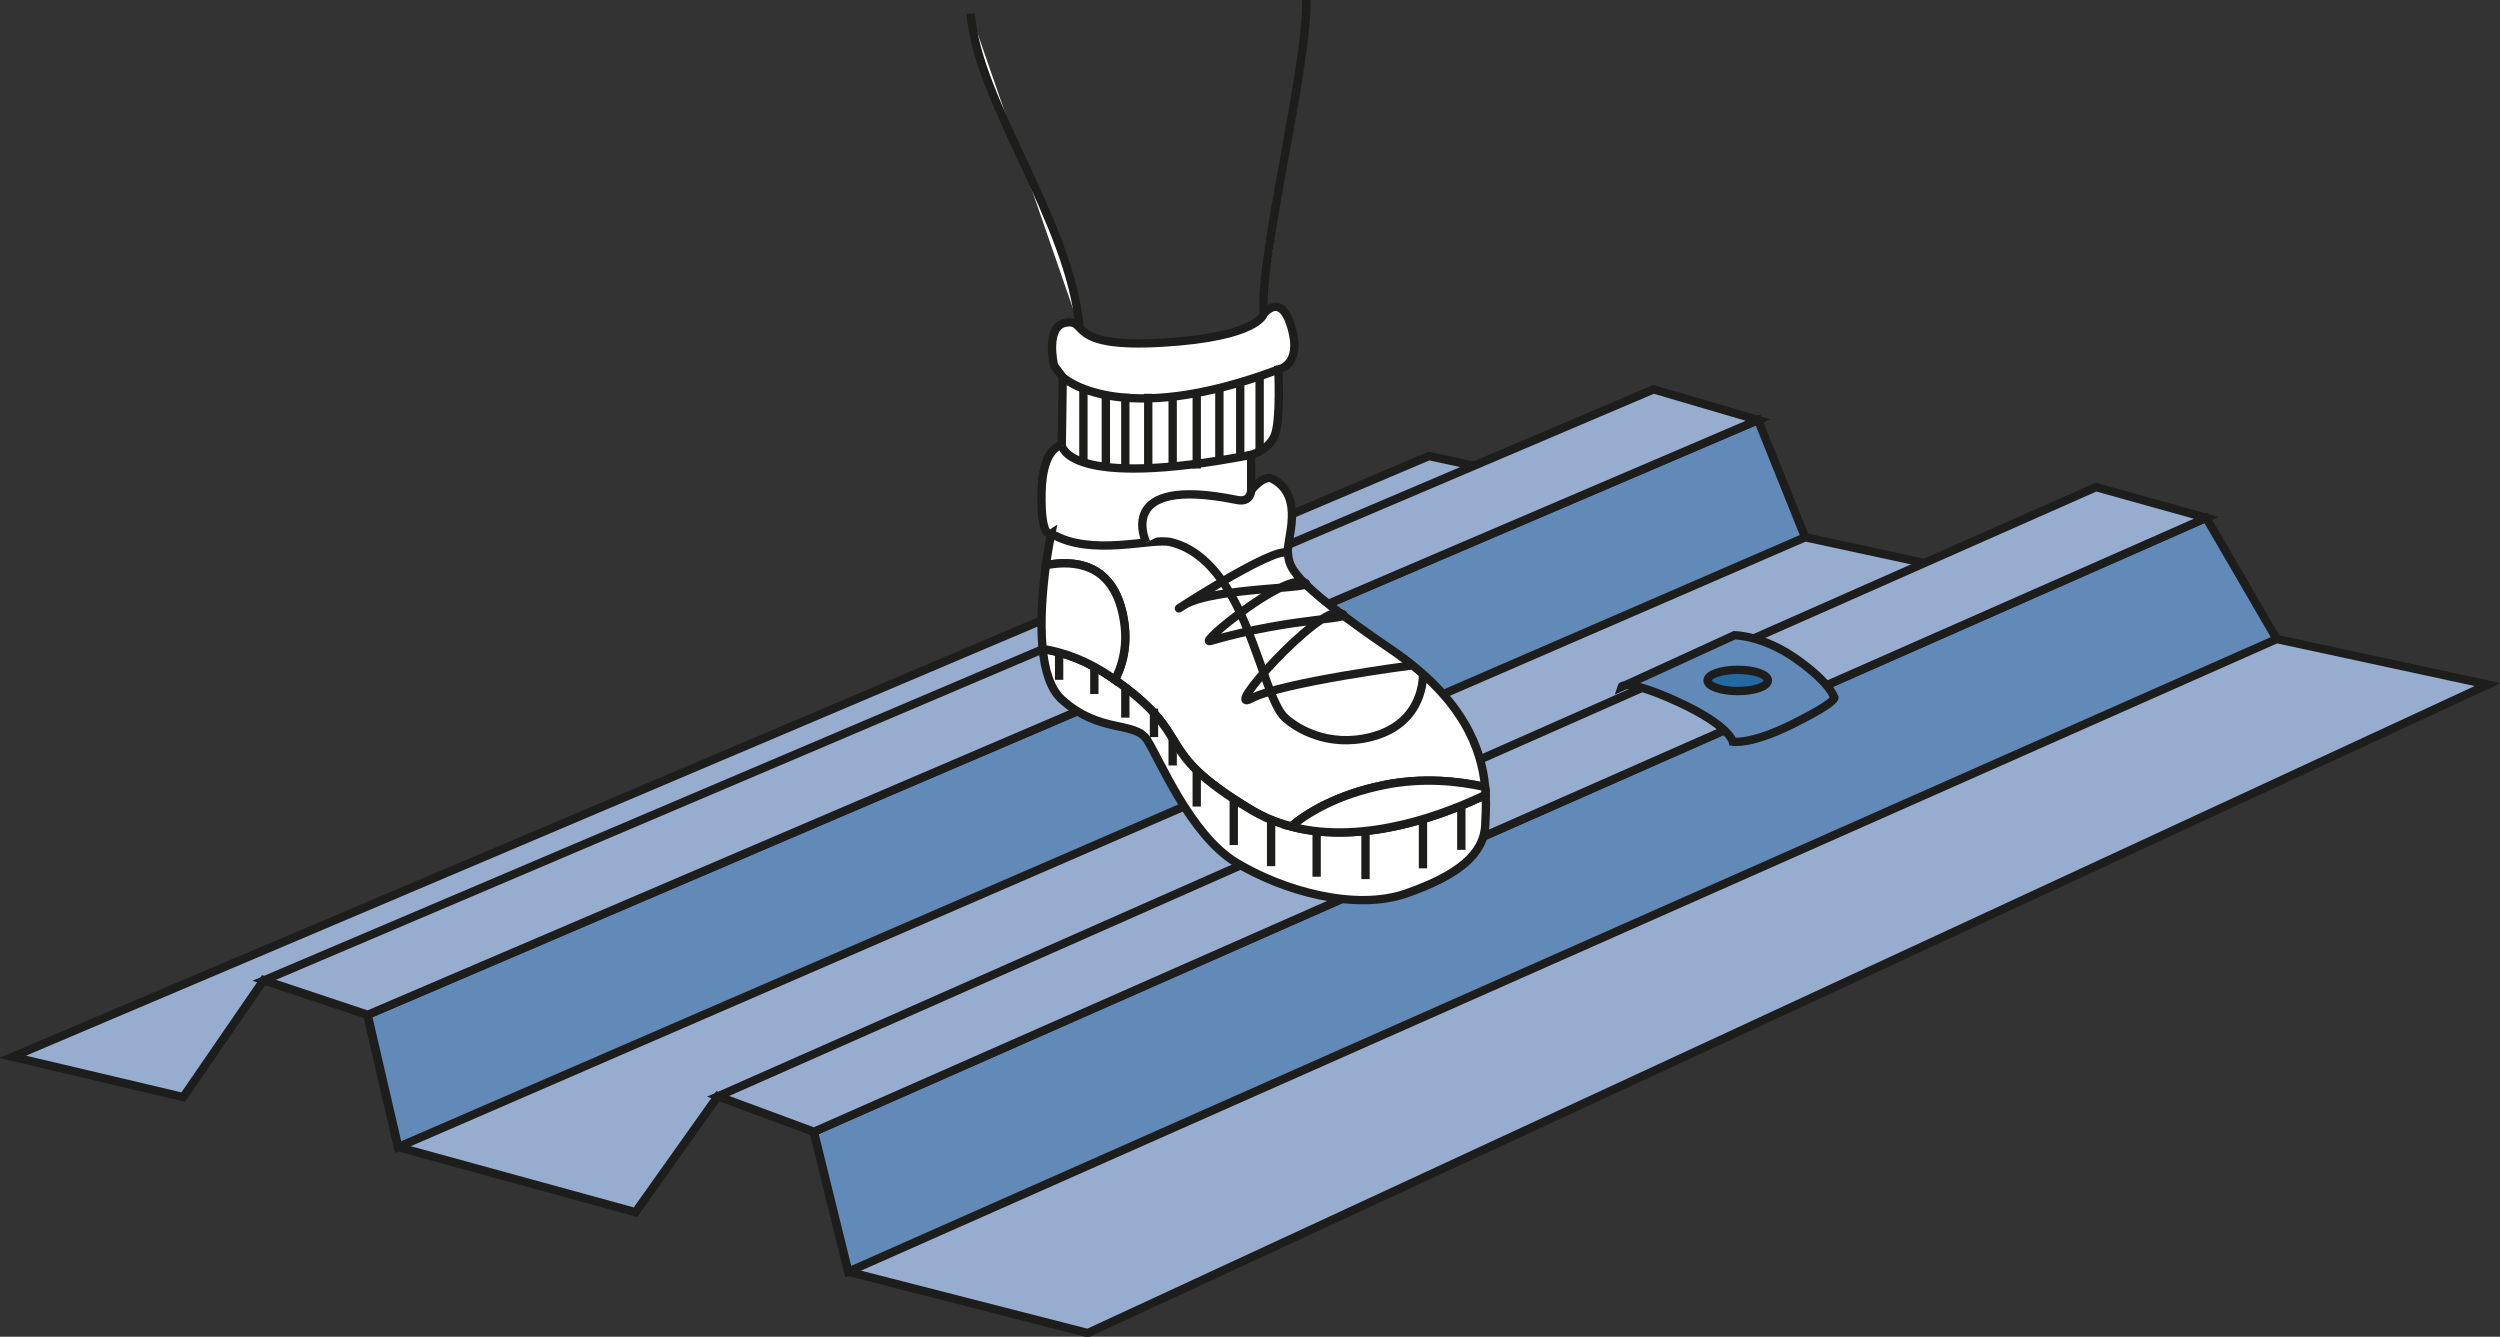 <?xml version="1.0" encoding="UTF-8" standalone="no"?>
<!-- Created with Inkscape (http://www.inkscape.org/) -->

<svg
   width="105.833mm"
   height="56.589mm"
   viewBox="0 0 105.833 56.589"
   version="1.1"
   id="svg5601"
   inkscape:version="1.1.2 (0a00cf5339, 2022-02-04, custom)"
   sodipodi:docname="SpreadingWeightOverTwoRibs.svg"
   xmlns:inkscape="http://www.inkscape.org/namespaces/inkscape"
   xmlns:sodipodi="http://sodipodi.sourceforge.net/DTD/sodipodi-0.dtd"
   xmlns="http://www.w3.org/2000/svg"
   xmlns:svg="http://www.w3.org/2000/svg">
  <rect x="0" y="0" width="105.833" height="56.589" fill="#333333" stroke="none"/>
  <sodipodi:namedview
     id="namedview5603"
     pagecolor="#ffffff"
     bordercolor="#666666"
     borderopacity="1.0"
     inkscape:pageshadow="2"
     inkscape:pageopacity="0.0"
     inkscape:pagecheckerboard="0"
     inkscape:document-units="mm"
     showgrid="false"
     fit-margin-top="0"
     fit-margin-left="0"
     fit-margin-right="0"
     fit-margin-bottom="0"
     inkscape:zoom="0.64052329"
     inkscape:cx="248.23453"
     inkscape:cy="215.44884"
     inkscape:current-layer="layer1" />
  <defs
     id="defs5598">
    <clipPath
       clipPathUnits="userSpaceOnUse"
       id="clipPath5676">
      <path
         d="M 28.154,87.913 H 357.063 V 288.261 H 28.154 Z"
         id="path5674" />
    </clipPath>
    <clipPath
       clipPathUnits="userSpaceOnUse"
       id="clipPath5730">
      <path
         d="M 0,400 H 400 V 0 H 0 Z"
         id="path5728" />
    </clipPath>
    <clipPath
       clipPathUnits="userSpaceOnUse"
       id="clipPath5754">
      <path
         d="M 0,400 H 400 V 0 H 0 Z"
         id="path5752" />
    </clipPath>
  </defs>
  <g
     inkscape:label="Layer 1"
     inkscape:groupmode="layer"
     id="layer1"
     transform="translate(-39.05,-91.484)">
    <g
       id="g6309"
       transform="matrix(0.881,0,0,0.882,4.713,10.814)"
       style="stroke-width:1.135">
      <g
         id="g5684"
         transform="matrix(0.353,0,0,-0.353,91.243,155.446)"
         style="stroke-width:1.135">
        <path
           d="m 0,0 -32.609,8.348 -4.695,19.043 -13.044,4.826 -11.217,-15.782 -32.348,8.869 -4.174,18 -14.087,4.696 -10.956,-15.913 -23.218,5.478 192.786,81.681 144.127,-31.072 z"
           style="fill:#97add0;fill-opacity:1;fill-rule:nonzero;stroke:none;stroke-width:1.135"
           id="path5686" />
      </g>
      <g
         id="g5688"
         transform="matrix(0.353,0,0,-0.353,91.243,155.446)"
         style="stroke-width:1.135">
        <path
           d="m 0,0 -32.609,8.348 -4.695,19.043 -13.044,4.826 -11.217,-15.782 -32.348,8.869 -4.174,18 -14.087,4.696 -10.956,-15.913 -23.218,5.478 192.786,81.681 144.127,-31.072 z"
           style="fill:none;stroke:#1d1d1b;stroke-width:1.135;stroke-linecap:butt;stroke-linejoin:miter;stroke-miterlimit:10;stroke-dasharray:none;stroke-opacity:1"
           id="path5690" />
      </g>
      <g
         id="g5692"
         transform="matrix(0.353,0,0,-0.353,79.739,152.501)"
         style="stroke-width:1.135">
        <path
           d="m 0,0 194.426,86.024 -9.6,16.498 L -4.696,19.043 Z"
           style="fill:#628ab8;fill-opacity:1;fill-rule:nonzero;stroke:none;stroke-width:1.135"
           id="path5694" />
      </g>
      <g
         id="g5696"
         transform="matrix(0.353,0,0,-0.353,79.739,152.501)"
         style="stroke-width:1.135">
        <path
           d="m 0,0 194.426,86.024 -9.6,16.498 L -4.696,19.043 Z"
           style="fill:none;stroke:#1d1d1b;stroke-width:1.135;stroke-linecap:butt;stroke-linejoin:miter;stroke-miterlimit:10;stroke-dasharray:none;stroke-opacity:1"
           id="path5698" />
      </g>
      <g
         id="g5700"
         transform="matrix(0.353,0,0,-0.353,58.113,146.519)"
         style="stroke-width:1.135">
        <path
           d="M 0,0 191.505,82.914 185.087,98.87 -4.174,18 Z"
           style="fill:#628ab8;fill-opacity:1;fill-rule:nonzero;stroke:none;stroke-width:1.135"
           id="path5702" />
      </g>
      <g
         id="g5704"
         transform="matrix(0.353,0,0,-0.353,58.113,146.519)"
         style="stroke-width:1.135">
        <path
           d="M 0,0 191.505,82.914 185.087,98.87 -4.174,18 Z"
           style="fill:none;stroke:#1d1d1b;stroke-width:1.135;stroke-linecap:butt;stroke-linejoin:miter;stroke-miterlimit:10;stroke-dasharray:none;stroke-opacity:1"
           id="path5706" />
      </g>
      <g
         id="g5708"
         transform="matrix(0.353,0,0,-0.353,51.67,138.513)"
         style="stroke-width:1.135">
        <path
           d="M 0,0 189.13,80.348 203.348,76.174 14.087,-4.696 Z"
           style="fill:#97add0;fill-opacity:1;fill-rule:nonzero;stroke:none;stroke-width:1.135"
           id="path5710" />
      </g>
      <g
         id="g5712"
         transform="matrix(0.353,0,0,-0.353,51.67,138.513)"
         style="stroke-width:1.135">
        <path
           d="M 0,0 189.13,80.348 203.348,76.174 14.087,-4.696 Z"
           style="fill:none;stroke:#1d1d1b;stroke-width:1.135;stroke-linecap:butt;stroke-linejoin:miter;stroke-miterlimit:10;stroke-dasharray:none;stroke-opacity:1"
           id="path5714" />
      </g>
      <g
         id="g5716"
         transform="matrix(0.353,0,0,-0.353,73.481,144.081)"
         style="stroke-width:1.135">
        <path
           d="m 0,0 187.565,82.826 15,-4.174 L 13.043,-4.826 Z"
           style="fill:#97add0;fill-opacity:1;fill-rule:nonzero;stroke:none;stroke-width:1.135"
           id="path5718" />
      </g>
      <g
         id="g5720"
         transform="matrix(0.353,0,0,-0.353,73.481,144.081)"
         style="stroke-width:1.135">
        <path
           d="m 0,0 187.565,82.826 15,-4.174 L 13.043,-4.826 Z"
           style="fill:none;stroke:#1d1d1b;stroke-width:1.135;stroke-linecap:butt;stroke-linejoin:miter;stroke-miterlimit:10;stroke-dasharray:none;stroke-opacity:1"
           id="path5722" />
      </g>
      <g
         id="g5724"
         transform="matrix(0.353,0,0,-0.353,28.495,188.623)"
         style="stroke-width:1.135">
        <g
           id="g5726"
           clip-path="url(#clipPath5730)"
           style="stroke-width:1.135">
          <g
             id="g5732"
             transform="translate(265.571,174.391)"
             style="stroke-width:1.135">
            <path
               d="m 0,0 c 0,0 -0.44,2.217 -7.614,5.478 -7.174,3.261 -7.565,1.957 -7.565,1.957 l 15.391,7.043 c 0,0 3.882,0 8.478,-3.261 4.596,-3.26 5.052,-5.094 5.052,-5.094 0,0 1.173,-0.358 -5.72,-3.775 C 2.397,-0.44 0,0 0,0"
               style="fill:#628ab8;fill-opacity:1;fill-rule:nonzero;stroke:none;stroke-width:1.135"
               id="path5734" />
          </g>
          <g
             id="g5736"
             transform="translate(265.571,174.391)"
             style="stroke-width:1.135">
            <path
               d="m 0,0 c 0,0 -0.44,2.217 -7.614,5.478 -7.174,3.261 -7.565,1.957 -7.565,1.957 l 15.391,7.043 c 0,0 3.882,0 8.478,-3.261 4.596,-3.26 5.052,-5.094 5.052,-5.094 0,0 1.173,-0.358 -5.72,-3.775 C 2.397,-0.44 0,0 0,0 Z"
               style="fill:none;stroke:#1d1d1b;stroke-width:1.135;stroke-linecap:butt;stroke-linejoin:miter;stroke-miterlimit:10;stroke-dasharray:none;stroke-opacity:1"
               id="path5738" />
          </g>
          <g
             id="g5740"
             transform="translate(270.342,182.724)"
             style="stroke-width:1.135">
            <path
               d="m 0,0 c 0,-0.798 -1.84,-1.445 -4.109,-1.445 -2.269,0 -4.108,0.647 -4.108,1.445 0,0.798 1.839,1.445 4.108,1.445 C -1.84,1.445 0,0.798 0,0"
               style="fill:#246aa1;fill-opacity:1;fill-rule:nonzero;stroke:none;stroke-width:1.135"
               id="path5742" />
          </g>
          <g
             id="g5744"
             transform="translate(270.342,182.724)"
             style="stroke-width:1.135">
            <path
               d="m 0,0 c 0,-0.798 -1.84,-1.445 -4.109,-1.445 -2.269,0 -4.108,0.647 -4.108,1.445 0,0.798 1.839,1.445 4.108,1.445 C -1.84,1.445 0,0.798 0,0 Z"
               style="fill:none;stroke:#1d1d1b;stroke-width:1.135;stroke-linecap:butt;stroke-linejoin:miter;stroke-miterlimit:10;stroke-dasharray:none;stroke-opacity:1"
               id="path5746" />
          </g>
        </g>
      </g>
      <g
         id="g5748"
         transform="matrix(0.353,0,0,-0.353,28.495,188.623)"
         style="stroke-width:1.135">
        <g
           id="g5750"
           clip-path="url(#clipPath5754)"
           style="stroke-width:1.135">
          <g
             id="g5756"
             transform="translate(231.85,168.23)"
             style="stroke-width:1.135">
            <path
               d="m 0,0 c -3.69,0.83 -8.51,1.32 -13.68,0.29 -6.49,-1.3 -10.53,-3.81 -12.75,-5.66 -1.86,0.49 -3.69,1.23 -5.42,2.27 -13.95,8.37 -7.18,9.62 -18.55,17.68 1.26,2.41 1.91,5.5 0.98,9.32 -1.58,6.51 -6.51,7 -10.37,6.27 0.35,2.55 0.72,4.3 0.72,4.3 0,0 -1.43,-0.92 -1.32,5.47 0.11,6.4 2.76,6.53 2.76,6.53 l 0.13,9.26 -1.18,1.56 c 0,0 -1.3,5.48 1.7,5.87 3,0.39 -0.13,-3.52 13.04,-2.74 13.18,0.78 13.8,3.92 13.8,3.92 0,0 2.38,3.13 3.81,-1.96 1.44,-5.09 -1.82,-5.61 -1.82,-5.61 0,0 0.319,-6.78 -0.461,-8.87 -0.79,-2.08 -3.239,-2.74 -3.239,-2.74 v -4.82 c 0,0 1.71,2.21 2.91,1.56 4.5,-2.43 1.83,-8.35 2.09,-10.13 0.26,-1.78 -0.13,-3.43 14.09,-13.09 C -2.79,11.91 -0.46,4.96 0,0"
               style="fill:#ffffff;fill-opacity:1;fill-rule:nonzero;stroke:none;stroke-width:1.135"
               id="path5758" />
          </g>
          <g
             id="g5760"
             transform="translate(231.85,168.23)"
             style="stroke-width:1.135">
            <path
               d="m 0,0 c -3.69,0.83 -8.51,1.32 -13.68,0.29 -6.49,-1.3 -10.53,-3.81 -12.75,-5.66 -1.86,0.49 -3.69,1.23 -5.42,2.27 -13.95,8.37 -7.18,9.62 -18.55,17.68 1.26,2.41 1.91,5.5 0.98,9.32 -1.58,6.51 -6.51,7 -10.37,6.27 0.35,2.55 0.72,4.3 0.72,4.3 0,0 -1.43,-0.92 -1.32,5.47 0.11,6.4 2.76,6.53 2.76,6.53 l 0.13,9.26 -1.18,1.56 c 0,0 -1.3,5.48 1.7,5.87 3,0.39 -0.13,-3.52 13.04,-2.74 13.18,0.78 13.8,3.92 13.8,3.92 0,0 2.38,3.13 3.81,-1.96 1.44,-5.09 -1.82,-5.61 -1.82,-5.61 0,0 0.319,-6.78 -0.461,-8.87 -0.79,-2.08 -3.239,-2.74 -3.239,-2.74 v -4.82 c 0,0 1.71,2.21 2.91,1.56 4.5,-2.43 1.83,-8.35 2.09,-10.13 0.26,-1.78 -0.13,-3.43 14.09,-13.09 C -2.79,11.91 -0.46,4.96 0,0 Z"
               style="fill:none;stroke:#1d1d1b;stroke-width:1.135;stroke-linecap:butt;stroke-linejoin:miter;stroke-miterlimit:10;stroke-dasharray:none;stroke-opacity:1"
               id="path5762" />
          </g>
          <g
             id="g5764"
             transform="translate(231.87,163.17)"
             style="stroke-width:1.135">
            <path
               d="m 0,0 c -0.13,-4.04 -3.65,-6.91 -10.7,-9.39 -7.04,-2.48 -16.95,0.39 -23.21,4.18 -6.26,3.78 -10.44,14.08 -12.13,16.69 -1.7,2.61 -6.4,0.78 -11.61,5.48 -1.55,1.4 -2.31,3.97 -2.6,6.89 2.97,-0.5 6.17,-1.66 9.38,-3.89 12,-8.35 4.87,-9.52 19,-18 C -20.63,-4.79 -5.61,1.27 0.06,4.02 0.14,2.38 0.03,1 0,0"
               style="fill:#ffffff;fill-opacity:1;fill-rule:nonzero;stroke:none;stroke-width:1.135"
               id="path5766" />
          </g>
          <g
             id="g5768"
             transform="translate(231.87,163.17)"
             style="stroke-width:1.135">
            <path
               d="m 0,0 c -0.13,-4.04 -3.65,-6.91 -10.7,-9.39 -7.04,-2.48 -16.95,0.39 -23.21,4.18 -6.26,3.78 -10.44,14.08 -12.13,16.69 -1.7,2.61 -6.4,0.78 -11.61,5.48 -1.55,1.4 -2.31,3.97 -2.6,6.89 2.97,-0.5 6.17,-1.66 9.38,-3.89 12,-8.35 4.87,-9.52 19,-18 C -20.63,-4.79 -5.61,1.27 0.06,4.02 0.14,2.38 0.03,1 0,0 Z"
               style="fill:none;stroke:#1d1d1b;stroke-width:1.135;stroke-linecap:butt;stroke-linejoin:miter;stroke-miterlimit:10;stroke-dasharray:none;stroke-opacity:1"
               id="path5770" />
          </g>
          <g
             id="g5772"
             transform="translate(231.93,167.19)"
             style="stroke-width:1.135">
            <path
               d="m 0,0 c -4.8,-2.33 -16.28,-7.02 -26.51,-4.33 2.22,1.85 6.26,4.36 12.75,5.66 5.17,1.03 9.99,0.54 13.68,-0.29 C -0.04,0.68 -0.02,0.34 0,0"
               style="fill:#ffffff;fill-opacity:1;fill-rule:nonzero;stroke:none;stroke-width:1.135"
               id="path5774" />
          </g>
          <g
             id="g5776"
             transform="translate(231.93,167.19)"
             style="stroke-width:1.135">
            <path
               d="m 0,0 c -4.8,-2.33 -16.28,-7.02 -26.51,-4.33 2.22,1.85 6.26,4.36 12.75,5.66 5.17,1.03 9.99,0.54 13.68,-0.29 C -0.04,0.68 -0.02,0.34 0,0 Z"
               style="fill:none;stroke:#1d1d1b;stroke-width:1.135;stroke-linecap:butt;stroke-linejoin:miter;stroke-miterlimit:10;stroke-dasharray:none;stroke-opacity:1"
               id="path5778" />
          </g>
          <g
             id="g5780"
             transform="translate(181.45,182.81)"
             style="stroke-width:1.135">
            <path
               d="m 0,0 c -0.15,0.11 -0.3,0.21 -0.45,0.32 -3.21,2.23 -6.41,3.39 -9.38,3.89 -0.39,3.81 0.01,8.21 0.44,11.38 3.86,0.73 8.79,0.24 10.37,-6.27 C 1.91,5.5 1.26,2.41 0,0"
               style="fill:#ffffff;fill-opacity:1;fill-rule:nonzero;stroke:none;stroke-width:1.135"
               id="path5782" />
          </g>
          <g
             id="g5784"
             transform="translate(181.45,182.81)"
             style="stroke-width:1.135">
            <path
               d="m 0,0 c -0.15,0.11 -0.3,0.21 -0.45,0.32 -3.21,2.23 -6.41,3.39 -9.38,3.89 -0.39,3.81 0.01,8.21 0.44,11.38 3.86,0.73 8.79,0.24 10.37,-6.27 C 1.91,5.5 1.26,2.41 0,0 Z"
               style="fill:none;stroke:#1d1d1b;stroke-width:1.135;stroke-linecap:butt;stroke-linejoin:miter;stroke-miterlimit:10;stroke-dasharray:none;stroke-opacity:1"
               id="path5786" />
          </g>
          <g
             id="g5788"
             transform="translate(223.383,183.593)"
             style="stroke-width:1.135">
            <path
               d="m 0,0 c 0,0 0.353,-6.662 -7.035,-8.549 -6,-1.533 -10.284,1.278 -11.74,2.609 -3.406,3.114 -5.177,21.283 -15.521,23.869 -2.609,0.652 -10.831,-2.078 -16.307,1.178"
               style="fill:none;stroke:#1d1d1b;stroke-width:1.135;stroke-linecap:butt;stroke-linejoin:miter;stroke-miterlimit:10;stroke-dasharray:none;stroke-opacity:1"
               id="path5790" />
          </g>
          <g
             id="g5792"
             transform="translate(185.713,201.474)"
             style="stroke-width:1.135">
            <path
               d="m 0,0 c 0,0 -4.445,9.22 12.37,5.787 1.917,-0.391 1.917,1.309 1.917,1.309"
               style="fill:#ffffff;fill-opacity:1;fill-rule:nonzero;stroke:#1d1d1b;stroke-width:1.135;stroke-linecap:butt;stroke-linejoin:miter;stroke-miterlimit:10;stroke-dasharray:none;stroke-opacity:1"
               id="path5794" />
          </g>
          <g
             id="g5796"
             transform="translate(221.972,184.782)"
             style="stroke-width:1.135">
            <path
               d="m 0,0 c 0,0 -17.842,-2.304 -21.972,-4.521 -4.131,-2.218 9.224,12.588 12.068,11.642 2.845,-0.947 -6.033,-0.428 -17.633,-3.816 -1.827,-0.533 9.718,8.955 12.685,7.999 2.967,-0.956 -12.294,-0.564 -16.338,-3.173 -4.043,-2.609 12.783,8.565 14.218,7.087"
               style="fill:none;stroke:#1d1d1b;stroke-width:1.135;stroke-linecap:butt;stroke-linejoin:miter;stroke-miterlimit:10;stroke-dasharray:none;stroke-opacity:1"
               id="path5798" />
          </g>
          <g
             id="g5800"
             transform="translate(228.609,166.031)"
             style="stroke-width:1.135">
            <path
               d="M 0,0 V -6.341"
               style="fill:#ffffff;fill-opacity:1;fill-rule:nonzero;stroke:#1d1d1b;stroke-width:1.135;stroke-linecap:butt;stroke-linejoin:miter;stroke-miterlimit:10;stroke-dasharray:none;stroke-opacity:1"
               id="path5802" />
          </g>
          <g
             id="g5804"
             transform="translate(223.387,163.515)"
             style="stroke-width:1.135">
            <path
               d="M 0,0 V -6.341"
               style="fill:#ffffff;fill-opacity:1;fill-rule:nonzero;stroke:#1d1d1b;stroke-width:1.135;stroke-linecap:butt;stroke-linejoin:miter;stroke-miterlimit:10;stroke-dasharray:none;stroke-opacity:1"
               id="path5806" />
          </g>
          <g
             id="g5808"
             transform="translate(215.565,162.051)"
             style="stroke-width:1.135">
            <path
               d="M 0,0 V -6.341"
               style="fill:#ffffff;fill-opacity:1;fill-rule:nonzero;stroke:#1d1d1b;stroke-width:1.135;stroke-linecap:butt;stroke-linejoin:miter;stroke-miterlimit:10;stroke-dasharray:none;stroke-opacity:1"
               id="path5810" />
          </g>
          <g
             id="g5812"
             transform="translate(208.913,162.377)"
             style="stroke-width:1.135">
            <path
               d="M 0,0 V -6.341"
               style="fill:#ffffff;fill-opacity:1;fill-rule:nonzero;stroke:#1d1d1b;stroke-width:1.135;stroke-linecap:butt;stroke-linejoin:miter;stroke-miterlimit:10;stroke-dasharray:none;stroke-opacity:1"
               id="path5814" />
          </g>
          <g
             id="g5816"
             transform="translate(202.717,163.812)"
             style="stroke-width:1.135">
            <path
               d="M 0,0 V -6.341"
               style="fill:#ffffff;fill-opacity:1;fill-rule:nonzero;stroke:#1d1d1b;stroke-width:1.135;stroke-linecap:butt;stroke-linejoin:miter;stroke-miterlimit:10;stroke-dasharray:none;stroke-opacity:1"
               id="path5818" />
          </g>
          <g
             id="g5820"
             transform="translate(197.63,166.686)"
             style="stroke-width:1.135">
            <path
               d="M 0,0 V -6.341"
               style="fill:#ffffff;fill-opacity:1;fill-rule:nonzero;stroke:#1d1d1b;stroke-width:1.135;stroke-linecap:butt;stroke-linejoin:miter;stroke-miterlimit:10;stroke-dasharray:none;stroke-opacity:1"
               id="path5822" />
          </g>
          <g
             id="g5824"
             transform="translate(192.591,170.664)"
             style="stroke-width:1.135">
            <path
               d="M 0,0 V -5.088"
               style="fill:#ffffff;fill-opacity:1;fill-rule:nonzero;stroke:#1d1d1b;stroke-width:1.135;stroke-linecap:butt;stroke-linejoin:miter;stroke-miterlimit:10;stroke-dasharray:none;stroke-opacity:1"
               id="path5826" />
          </g>
          <g
             id="g5828"
             transform="translate(189.315,175.024)"
             style="stroke-width:1.135">
            <path
               d="M 0,0 V -3.861"
               style="fill:#ffffff;fill-opacity:1;fill-rule:nonzero;stroke:#1d1d1b;stroke-width:1.135;stroke-linecap:butt;stroke-linejoin:miter;stroke-miterlimit:10;stroke-dasharray:none;stroke-opacity:1"
               id="path5830" />
          </g>
          <g
             id="g5832"
             transform="translate(186.772,178.885)"
             style="stroke-width:1.135">
            <path
               d="M 0,0 V -3.861"
               style="fill:#ffffff;fill-opacity:1;fill-rule:nonzero;stroke:#1d1d1b;stroke-width:1.135;stroke-linecap:butt;stroke-linejoin:miter;stroke-miterlimit:10;stroke-dasharray:none;stroke-opacity:1"
               id="path5834" />
          </g>
          <g
             id="g5836"
             transform="translate(182.869,181.526)"
             style="stroke-width:1.135">
            <path
               d="M 0,0 V -3.861"
               style="fill:#ffffff;fill-opacity:1;fill-rule:nonzero;stroke:#1d1d1b;stroke-width:1.135;stroke-linecap:butt;stroke-linejoin:miter;stroke-miterlimit:10;stroke-dasharray:none;stroke-opacity:1"
               id="path5838" />
          </g>
          <g
             id="g5840"
             transform="translate(178.652,184.74)"
             style="stroke-width:1.135">
            <path
               d="M 0,0 V -3.861"
               style="fill:#ffffff;fill-opacity:1;fill-rule:nonzero;stroke:#1d1d1b;stroke-width:1.135;stroke-linecap:butt;stroke-linejoin:miter;stroke-miterlimit:10;stroke-dasharray:none;stroke-opacity:1"
               id="path5842" />
          </g>
          <g
             id="g5844"
             transform="translate(173.859,186.671)"
             style="stroke-width:1.135">
            <path
               d="M 0,0 V -3.861"
               style="fill:#ffffff;fill-opacity:1;fill-rule:nonzero;stroke:#1d1d1b;stroke-width:1.135;stroke-linecap:butt;stroke-linejoin:miter;stroke-miterlimit:10;stroke-dasharray:none;stroke-opacity:1"
               id="path5846" />
          </g>
          <g
             id="g5848"
             transform="translate(174.22,214.7)"
             style="stroke-width:1.135">
            <path
               d="M 0,0 C 0,0 0.563,-6.137 25.78,-1.31"
               style="fill:#ffffff;fill-opacity:1;fill-rule:nonzero;stroke:#1d1d1b;stroke-width:1.135;stroke-linecap:butt;stroke-linejoin:miter;stroke-miterlimit:10;stroke-dasharray:none;stroke-opacity:1"
               id="path5850" />
          </g>
          <g
             id="g5852"
             transform="translate(174.35,223.96)"
             style="stroke-width:1.135">
            <path
               d="M 0,0 C 0,0 7.539,-7.145 29.35,1.04"
               style="fill:#ffffff;fill-opacity:1;fill-rule:nonzero;stroke:#1d1d1b;stroke-width:1.135;stroke-linecap:butt;stroke-linejoin:miter;stroke-miterlimit:10;stroke-dasharray:none;stroke-opacity:1"
               id="path5854" />
          </g>
          <g
             id="g5856"
             transform="translate(177.165,222.392)"
             style="stroke-width:1.135">
            <path
               d="M 0,0 V -10.161"
               style="fill:#ffffff;fill-opacity:1;fill-rule:nonzero;stroke:#1d1d1b;stroke-width:1.135;stroke-linecap:butt;stroke-linejoin:miter;stroke-miterlimit:10;stroke-dasharray:none;stroke-opacity:1"
               id="path5858" />
          </g>
          <g
             id="g5860"
             transform="translate(180.217,221.7)"
             style="stroke-width:1.135">
            <path
               d="M 0,0 V -10.161"
               style="fill:#ffffff;fill-opacity:1;fill-rule:nonzero;stroke:#1d1d1b;stroke-width:1.135;stroke-linecap:butt;stroke-linejoin:miter;stroke-miterlimit:10;stroke-dasharray:none;stroke-opacity:1"
               id="path5862" />
          </g>
          <g
             id="g5864"
             transform="translate(182.869,221.7)"
             style="stroke-width:1.135">
            <path
               d="M 0,0 V -10.161"
               style="fill:#ffffff;fill-opacity:1;fill-rule:nonzero;stroke:#1d1d1b;stroke-width:1.135;stroke-linecap:butt;stroke-linejoin:miter;stroke-miterlimit:10;stroke-dasharray:none;stroke-opacity:1"
               id="path5866" />
          </g>
          <g
             id="g5868"
             transform="translate(185.989,221.7)"
             style="stroke-width:1.135">
            <path
               d="M 0,0 V -10.161"
               style="fill:#ffffff;fill-opacity:1;fill-rule:nonzero;stroke:#1d1d1b;stroke-width:1.135;stroke-linecap:butt;stroke-linejoin:miter;stroke-miterlimit:10;stroke-dasharray:none;stroke-opacity:1"
               id="path5870" />
          </g>
          <g
             id="g5872"
             transform="translate(189.315,221.7)"
             style="stroke-width:1.135">
            <path
               d="M 0,0 V -10.161"
               style="fill:#ffffff;fill-opacity:1;fill-rule:nonzero;stroke:#1d1d1b;stroke-width:1.135;stroke-linecap:butt;stroke-linejoin:miter;stroke-miterlimit:10;stroke-dasharray:none;stroke-opacity:1"
               id="path5874" />
          </g>
          <g
             id="g5876"
             transform="translate(192.591,221.7)"
             style="stroke-width:1.135">
            <path
               d="M 0,0 V -10.161"
               style="fill:#ffffff;fill-opacity:1;fill-rule:nonzero;stroke:#1d1d1b;stroke-width:1.135;stroke-linecap:butt;stroke-linejoin:miter;stroke-miterlimit:10;stroke-dasharray:none;stroke-opacity:1"
               id="path5878" />
          </g>
          <g
             id="g5880"
             transform="translate(195.674,222.392)"
             style="stroke-width:1.135">
            <path
               d="M 0,0 V -10.161"
               style="fill:#ffffff;fill-opacity:1;fill-rule:nonzero;stroke:#1d1d1b;stroke-width:1.135;stroke-linecap:butt;stroke-linejoin:miter;stroke-miterlimit:10;stroke-dasharray:none;stroke-opacity:1"
               id="path5882" />
          </g>
          <g
             id="g5884"
             transform="translate(198.511,223.281)"
             style="stroke-width:1.135">
            <path
               d="M 0,0 V -10.161"
               style="fill:#ffffff;fill-opacity:1;fill-rule:nonzero;stroke:#1d1d1b;stroke-width:1.135;stroke-linecap:butt;stroke-linejoin:miter;stroke-miterlimit:10;stroke-dasharray:none;stroke-opacity:1"
               id="path5886" />
          </g>
          <g
             id="g5888"
             transform="translate(201.152,224.259)"
             style="stroke-width:1.135">
            <path
               d="M 0,0 V -10.161"
               style="fill:#ffffff;fill-opacity:1;fill-rule:nonzero;stroke:#1d1d1b;stroke-width:1.135;stroke-linecap:butt;stroke-linejoin:miter;stroke-miterlimit:10;stroke-dasharray:none;stroke-opacity:1"
               id="path5890" />
          </g>
          <g
             id="g5892"
             transform="translate(201.71,232.57)"
             style="stroke-width:1.135">
            <path
               d="M 0,0 C -0.623,7.821 5.938,33.126 5.808,42.778"
               style="fill:#ffffff;fill-opacity:1;fill-rule:nonzero;stroke:#1d1d1b;stroke-width:1.135;stroke-linecap:butt;stroke-linejoin:miter;stroke-miterlimit:10;stroke-dasharray:none;stroke-opacity:1"
               id="path5894" />
          </g>
          <g
             id="g5896"
             transform="translate(176.643,230.695)"
             style="stroke-width:1.135">
            <path
               d="M 0,0 C -1.251,14.392 -13.904,30.696 -14.817,42.696"
               style="fill:#ffffff;fill-opacity:1;fill-rule:nonzero;stroke:#1d1d1b;stroke-width:1.135;stroke-linecap:butt;stroke-linejoin:miter;stroke-miterlimit:10;stroke-dasharray:none;stroke-opacity:1"
               id="path5898" />
          </g>
        </g>
      </g>
    </g>
  </g>
</svg>
